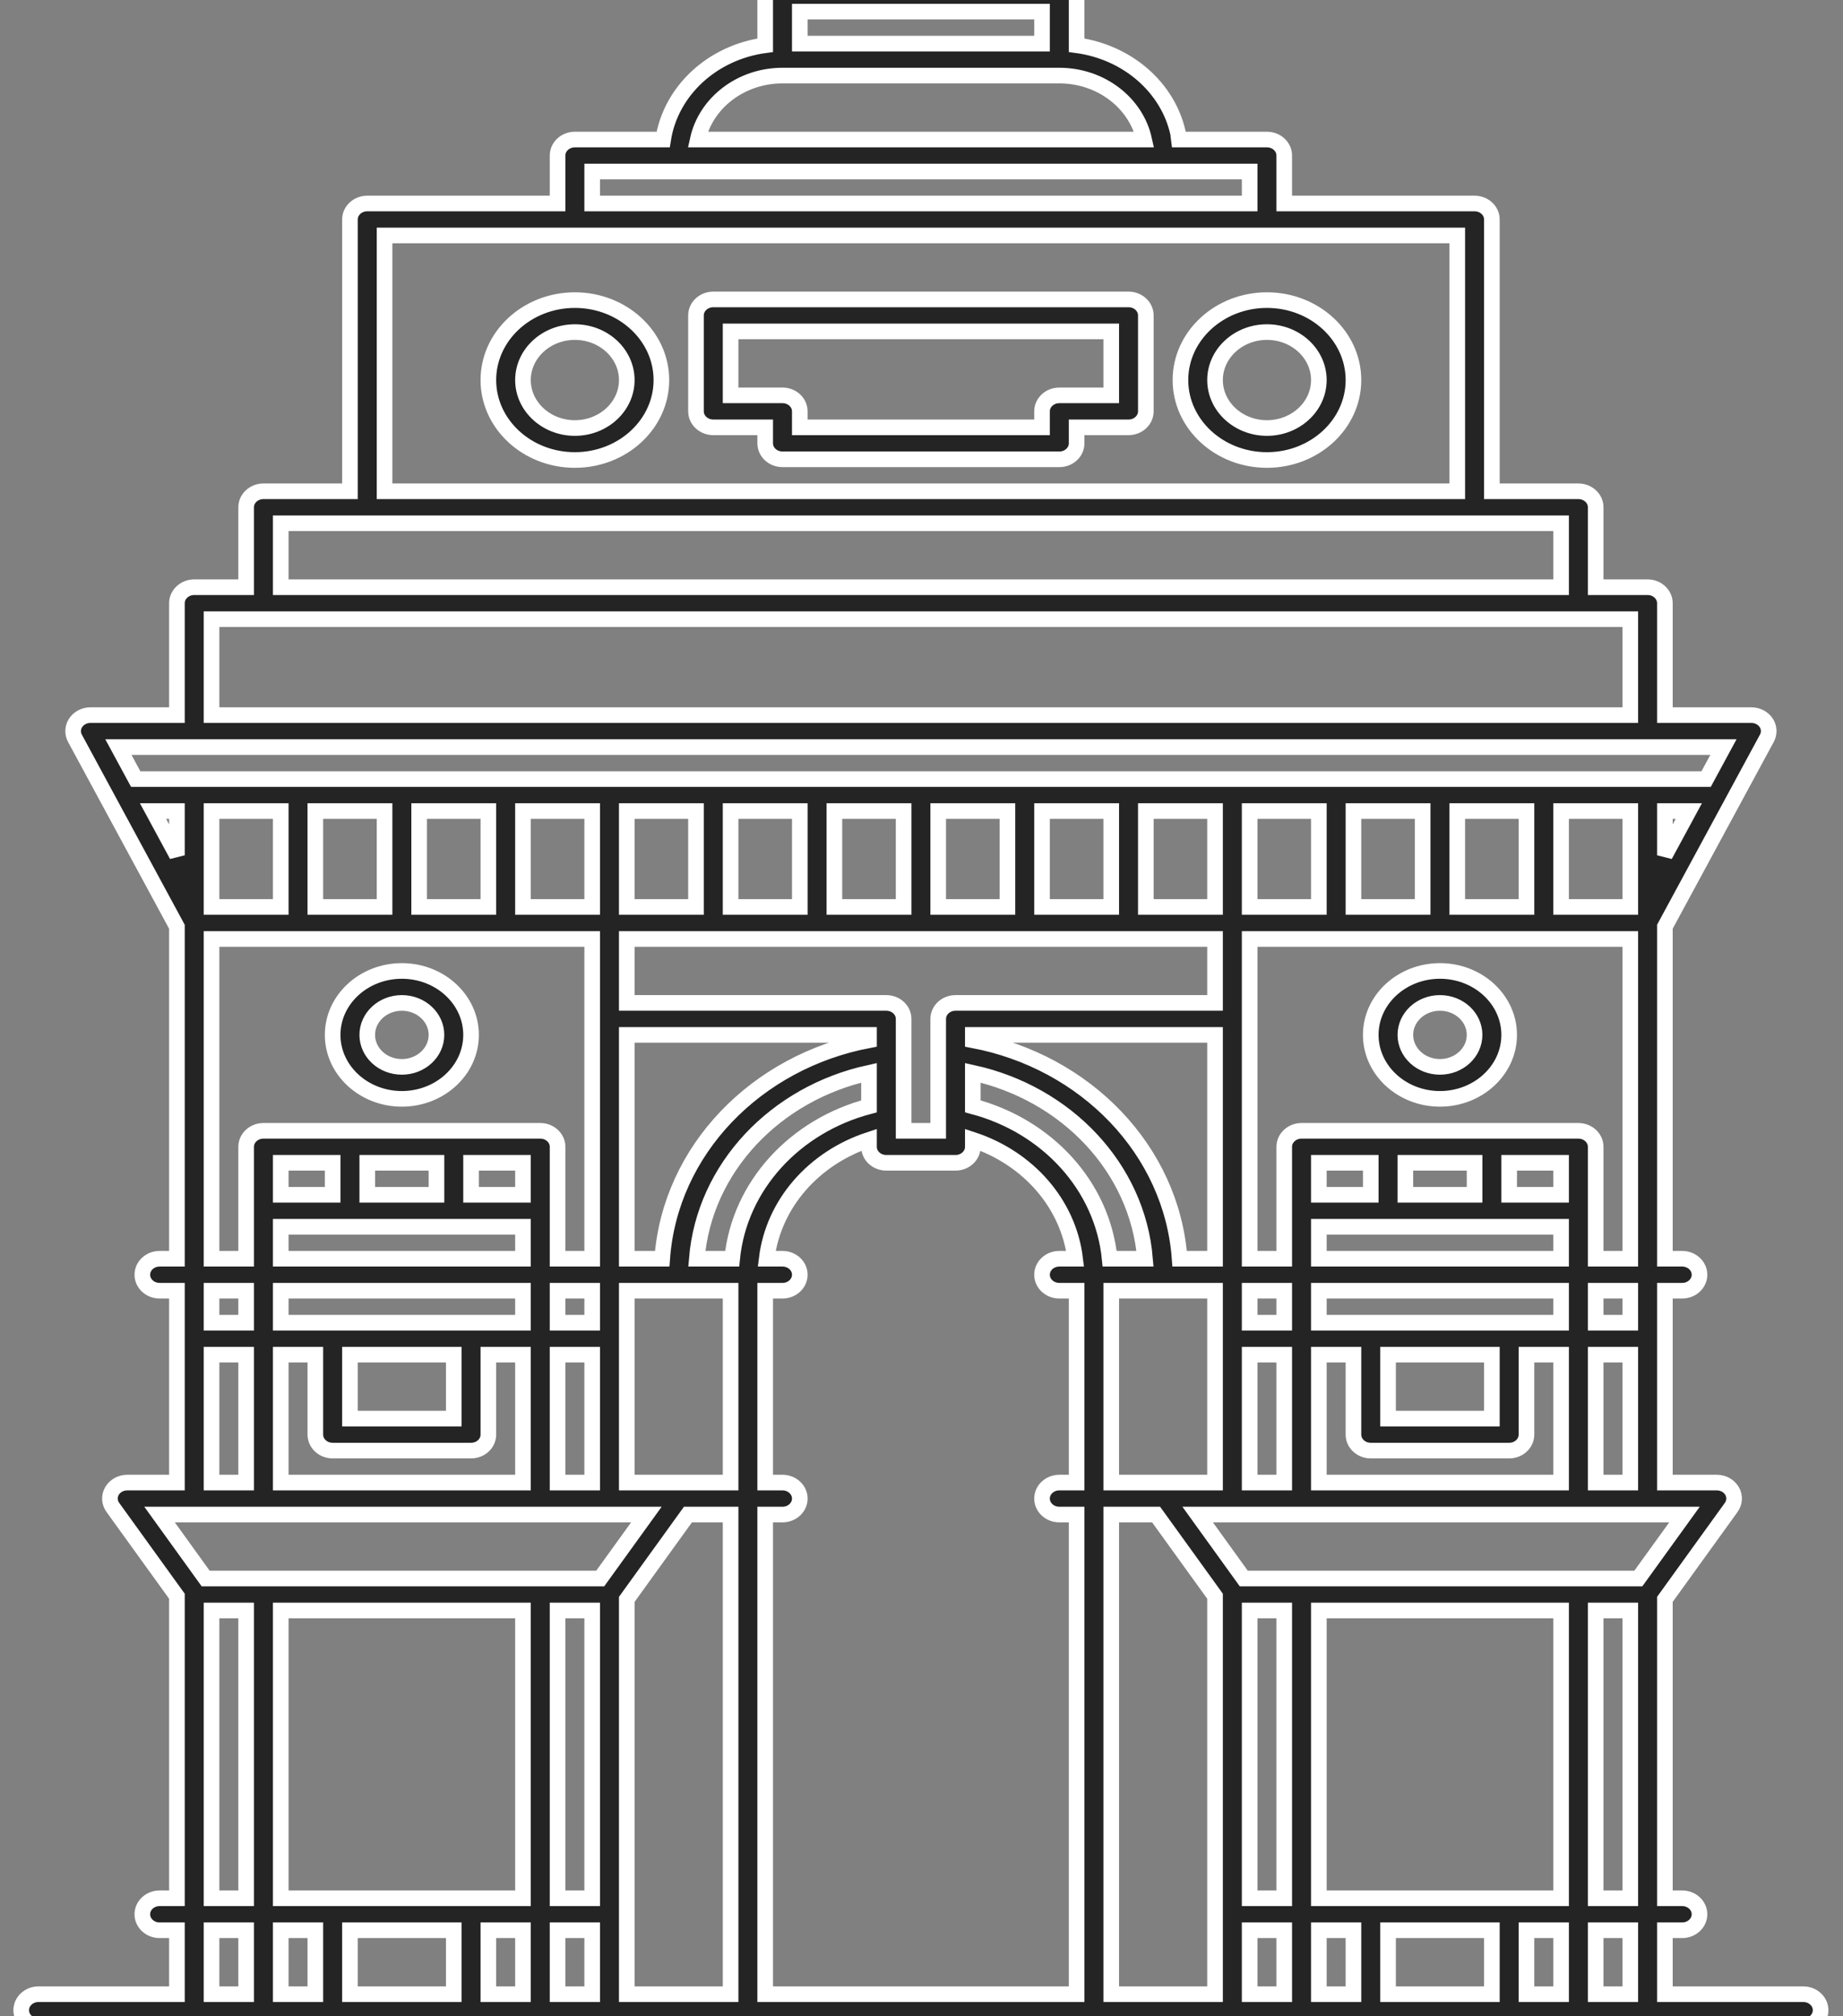 <svg xmlns="http://www.w3.org/2000/svg" width="118" height="129" style=""><rect width="100%" height="100%" fill="#808080" stroke="none"/><rect id="backgroundrect" width="100%" height="100%" x="0" y="0" fill="none" stroke="none" class="" style=""/><g class="currentLayer" style=""><title>Layer 1</title><g id="g5" class="" fill="#242424" fill-opacity="1" stroke="#ffffff" stroke-opacity="1"><path id="path145" fill="#242424" d="M50.1,-1.302 C49.489,-1.302 48.992,-0.844 48.992,-0.279 L48.992,2.894 C45.61,3.348 42.948,5.804 42.458,8.929 L36.807,8.929 C36.195,8.929 35.699,9.387 35.699,9.952 L35.699,13.021 L23.514,13.021 C22.902,13.021 22.406,13.479 22.406,14.044 L22.406,31.436 L16.867,31.436 C16.256,31.436 15.759,31.894 15.759,32.459 L15.759,37.574 L12.436,37.574 C11.825,37.574 11.328,38.033 11.328,38.597 L11.328,45.759 L5.79,45.759 C5.406,45.759 5.05,45.943 4.846,46.246 C4.647,46.547 4.628,46.924 4.799,47.241 L11.328,59.302 L11.328,80.543 L10.221,80.543 C9.609,80.543 9.113,81.001 9.113,81.566 C9.113,82.131 9.609,82.589 10.221,82.589 L11.328,82.589 L11.328,94.866 L8.148,94.866 C7.738,94.866 7.36,95.076 7.17,95.405 C6.975,95.739 6.998,96.143 7.226,96.456 L11.328,102.139 L11.328,121.465 L10.221,121.465 C9.609,121.465 9.113,121.923 9.113,122.488 C9.113,123.053 9.609,123.511 10.221,123.511 L11.328,123.511 L11.328,127.603 L2.466,127.603 C1.855,127.603 1.358,128.062 1.358,128.626 C1.358,129.191 1.855,129.65 2.466,129.65 L16.867,129.65 L39.022,129.65 L83.333,129.65 L105.488,129.65 L115.458,129.65 C116.07,129.65 116.566,129.191 116.566,128.626 C116.566,128.062 116.07,127.603 115.458,127.603 L106.596,127.603 L106.596,123.511 L107.704,123.511 C108.315,123.511 108.812,123.053 108.812,122.488 C108.812,121.923 108.315,121.465 107.704,121.465 L106.596,121.465 L106.596,102.339 L110.841,96.456 C111.067,96.141 111.092,95.739 110.897,95.405 C110.707,95.074 110.329,94.866 109.919,94.866 L106.596,94.866 L106.596,82.589 L107.704,82.589 C108.315,82.589 108.812,82.131 108.812,81.566 C108.812,81.001 108.315,80.543 107.704,80.543 L106.596,80.543 L106.596,59.298 L113.126,47.237 C113.299,46.92 113.28,46.543 113.078,46.242 C112.874,45.942 112.518,45.759 112.135,45.759 L106.596,45.759 L106.596,38.597 C106.596,38.033 106.1,37.574 105.488,37.574 L102.165,37.574 L102.165,32.459 C102.165,31.894 101.669,31.436 101.057,31.436 L95.519,31.436 L95.519,14.044 C95.519,13.479 95.022,13.021 94.411,13.021 L82.225,13.021 L82.225,9.952 C82.225,9.387 81.729,8.929 81.118,8.929 L75.466,8.929 C75.445,8.791 75.453,8.644 75.423,8.509 C74.772,5.579 72.167,3.327 68.932,2.894 L68.932,-0.279 C68.932,-0.844 68.436,-1.302 67.824,-1.302 L50.1,-1.302 zM51.208,0.744 L66.717,0.744 L66.717,2.79 L51.208,2.79 L51.208,0.744 zM50.1,4.836 L67.824,4.836 C70.499,4.836 72.741,6.596 73.255,8.929 L44.674,8.929 C45.188,6.596 47.426,4.836 50.1,4.836 zM37.915,10.975 L42.346,10.975 L75.579,10.975 L80.01,10.975 L80.01,13.021 L37.915,13.021 L37.915,10.975 zM24.622,15.067 L93.303,15.067 L93.303,31.436 L24.622,31.436 L24.622,15.067 zM45.669,19.159 C45.058,19.159 44.561,19.618 44.561,20.182 L44.561,26.321 C44.561,26.885 45.058,27.344 45.669,27.344 L48.992,27.344 L48.992,28.367 C48.992,28.932 49.489,29.39 50.1,29.39 L67.824,29.39 C68.436,29.39 68.932,28.932 68.932,28.367 L68.932,27.344 L72.255,27.344 C72.867,27.344 73.363,26.885 73.363,26.321 L73.363,20.182 C73.363,19.618 72.867,19.159 72.255,19.159 L45.669,19.159 zM36.807,19.203 C33.752,19.203 31.268,21.497 31.268,24.319 C31.268,27.14 33.752,29.434 36.807,29.434 C39.862,29.434 42.346,27.14 42.346,24.319 C42.346,21.497 39.862,19.203 36.807,19.203 zM81.118,19.203 C78.062,19.203 75.579,21.497 75.579,24.319 C75.579,27.14 78.062,29.434 81.118,29.434 C84.173,29.434 86.656,27.14 86.656,24.319 C86.656,21.497 84.173,19.203 81.118,19.203 zM46.777,21.205 L71.148,21.205 L71.148,25.298 L67.824,25.298 C67.213,25.298 66.717,25.756 66.717,26.321 L66.717,27.344 L51.208,27.344 L51.208,26.321 C51.208,25.756 50.712,25.298 50.1,25.298 L46.777,25.298 L46.777,21.205 zM36.807,21.249 C38.639,21.249 40.13,22.626 40.13,24.319 C40.13,26.011 38.639,27.388 36.807,27.388 C34.975,27.388 33.484,26.011 33.484,24.319 C33.484,22.626 34.975,21.249 36.807,21.249 zM81.118,21.249 C82.95,21.249 84.441,22.626 84.441,24.319 C84.441,26.011 82.95,27.388 81.118,27.388 C79.285,27.388 77.794,26.011 77.794,24.319 C77.794,22.626 79.285,21.249 81.118,21.249 zM17.975,33.482 L99.95,33.482 L99.95,37.574 L17.975,37.574 L17.975,33.482 zM13.544,39.62 L104.381,39.62 L104.381,45.759 L13.544,45.759 L13.544,39.62 zM7.581,47.805 L110.344,47.805 L109.236,49.851 L8.689,49.851 L7.581,47.805 zM9.797,51.897 L11.328,51.897 L11.328,54.727 L9.797,51.897 zM13.544,51.897 L17.975,51.897 L17.975,58.035 L13.544,58.035 L13.544,51.897 zM20.19,51.897 L24.622,51.897 L24.622,58.035 L20.19,58.035 L20.19,51.897 zM26.837,51.897 L31.268,51.897 L31.268,58.035 L26.837,58.035 L26.837,51.897 zM33.484,51.897 L37.915,51.897 L37.915,58.035 L33.484,58.035 L33.484,51.897 zM40.13,51.897 L44.561,51.897 L44.561,58.035 L40.13,58.035 L40.13,51.897 zM46.777,51.897 L51.208,51.897 L51.208,58.035 L46.777,58.035 L46.777,51.897 zM53.423,51.897 L57.855,51.897 L57.855,58.035 L53.423,58.035 L53.423,51.897 zM60.07,51.897 L64.501,51.897 L64.501,58.035 L60.07,58.035 L60.07,51.897 zM66.717,51.897 L71.148,51.897 L71.148,58.035 L66.717,58.035 L66.717,51.897 zM73.363,51.897 L77.794,51.897 L77.794,58.035 L73.363,58.035 L73.363,51.897 zM80.01,51.897 L84.441,51.897 L84.441,58.035 L80.01,58.035 L80.01,51.897 zM86.656,51.897 L91.087,51.897 L91.087,58.035 L86.656,58.035 L86.656,51.897 zM93.303,51.897 L97.734,51.897 L97.734,58.035 L93.303,58.035 L93.303,51.897 zM99.95,51.897 L104.381,51.897 L104.381,58.035 L99.95,58.035 L99.95,51.897 zM106.596,51.897 L108.128,51.897 L106.596,54.727 L106.596,51.897 zM13.544,60.082 L37.915,60.082 L37.915,65.197 L37.915,80.543 L35.699,80.543 L35.699,73.381 C35.699,72.817 35.203,72.358 34.591,72.358 L16.867,72.358 C16.256,72.358 15.759,72.817 15.759,73.381 L15.759,80.543 L13.544,80.543 L13.544,60.082 zM40.13,60.082 L77.794,60.082 L77.794,64.174 L61.178,64.174 C60.566,64.174 60.07,64.632 60.07,65.197 L60.07,72.358 L57.855,72.358 L57.855,65.197 C57.855,64.632 57.358,64.174 56.747,64.174 L40.13,64.174 L40.13,60.082 zM80.01,60.082 L104.381,60.082 L104.381,80.543 L102.165,80.543 L102.165,73.381 C102.165,72.817 101.669,72.358 101.057,72.358 L83.333,72.358 C82.722,72.358 82.225,72.817 82.225,73.381 L82.225,80.543 L80.01,80.543 L80.01,65.197 L80.01,60.082 zM25.729,62.128 C23.286,62.128 21.298,63.963 21.298,66.22 C21.298,68.477 23.286,70.312 25.729,70.312 C28.173,70.312 30.16,68.477 30.16,66.22 C30.16,63.963 28.173,62.128 25.729,62.128 zM92.195,62.128 C89.751,62.128 87.764,63.963 87.764,66.22 C87.764,68.477 89.751,70.312 92.195,70.312 C94.639,70.312 96.626,68.477 96.626,66.22 C96.626,63.963 94.639,62.128 92.195,62.128 zM25.729,64.174 C26.952,64.174 27.945,65.09 27.945,66.22 C27.945,67.349 26.952,68.266 25.729,68.266 C24.506,68.266 23.514,67.349 23.514,66.22 C23.514,65.09 24.506,64.174 25.729,64.174 zM92.195,64.174 C93.418,64.174 94.411,65.09 94.411,66.22 C94.411,67.349 93.418,68.266 92.195,68.266 C90.972,68.266 89.98,67.349 89.98,66.22 C89.98,65.09 90.972,64.174 92.195,64.174 zM40.13,66.22 L55.639,66.22 L55.639,66.56 C48.421,67.922 42.898,73.596 42.398,80.543 L40.13,80.543 L40.13,66.22 zM62.286,66.22 L77.794,66.22 L77.794,80.543 L75.527,80.543 C75.027,73.596 69.503,67.922 62.286,66.56 L62.286,66.22 zM55.639,68.646 L55.639,70.792 C50.889,72.046 47.342,75.87 46.876,80.543 L44.613,80.543 C45.096,74.726 49.647,69.959 55.639,68.646 zM62.286,68.646 C68.278,69.959 72.829,74.726 73.311,80.543 L71.048,80.543 C70.583,75.869 67.037,72.045 62.286,70.792 L62.286,68.646 zM55.639,72.934 L55.639,73.381 C55.639,73.946 56.135,74.404 56.747,74.404 L61.178,74.404 C61.789,74.404 62.286,73.946 62.286,73.381 L62.286,72.934 C65.808,74.092 68.406,77.003 68.837,80.543 L67.824,80.543 C67.213,80.543 66.717,81.001 66.717,81.566 C66.717,82.131 67.213,82.589 67.824,82.589 L68.932,82.589 L68.932,94.866 L67.824,94.866 C67.213,94.866 66.717,95.324 66.717,95.889 C66.717,96.453 67.213,96.912 67.824,96.912 L68.932,96.912 L68.932,127.603 L48.992,127.603 L48.992,96.912 L50.1,96.912 C50.712,96.912 51.208,96.453 51.208,95.889 C51.208,95.324 50.712,94.866 50.1,94.866 L48.992,94.866 L48.992,82.589 L50.1,82.589 C50.712,82.589 51.208,82.131 51.208,81.566 C51.208,81.001 50.712,80.543 50.1,80.543 L49.088,80.543 C49.518,77.004 52.118,74.093 55.639,72.934 zM17.975,74.404 L21.298,74.404 L21.298,76.451 L17.975,76.451 L17.975,74.404 zM23.514,74.404 L27.945,74.404 L27.945,76.451 L23.514,76.451 L23.514,74.404 zM30.16,74.404 L33.484,74.404 L33.484,76.451 L30.16,76.451 L30.16,74.404 zM84.441,74.404 L87.764,74.404 L87.764,76.451 L84.441,76.451 L84.441,74.404 zM89.98,74.404 L94.411,74.404 L94.411,76.451 L89.98,76.451 L89.98,74.404 zM96.626,74.404 L99.95,74.404 L99.95,76.451 L96.626,76.451 L96.626,74.404 zM17.975,78.497 L33.484,78.497 L33.484,80.543 L17.975,80.543 L17.975,78.497 zM84.441,78.497 L99.95,78.497 L99.95,80.543 L84.441,80.543 L84.441,78.497 zM13.544,82.589 L15.759,82.589 L15.759,84.635 L13.544,84.635 L13.544,82.589 zM17.975,82.589 L33.484,82.589 L33.484,84.635 L17.975,84.635 L17.975,82.589 zM35.699,82.589 L37.915,82.589 L37.915,84.635 L35.699,84.635 L35.699,82.589 zM40.13,82.589 L46.777,82.589 L46.777,94.866 L43.454,94.866 L40.13,94.866 L40.13,82.589 zM71.148,82.589 L77.794,82.589 L77.794,94.866 L76.133,94.866 L71.148,94.866 L71.148,82.589 zM80.01,82.589 L82.225,82.589 L82.225,84.635 L80.01,84.635 L80.01,82.589 zM84.441,82.589 L99.95,82.589 L99.95,84.635 L84.441,84.635 L84.441,82.589 zM102.165,82.589 L104.381,82.589 L104.381,84.635 L102.165,84.635 L102.165,82.589 zM13.544,86.681 L15.759,86.681 L15.759,94.866 L13.544,94.866 L13.544,86.681 zM17.975,86.681 L20.19,86.681 L20.19,91.796 C20.19,92.361 20.687,92.819 21.298,92.819 L30.16,92.819 C30.772,92.819 31.268,92.361 31.268,91.796 L31.268,86.681 L33.484,86.681 L33.484,94.866 L17.975,94.866 L17.975,86.681 zM22.406,86.681 L29.053,86.681 L29.053,90.773 L22.406,90.773 L22.406,86.681 zM35.699,86.681 L37.915,86.681 L37.915,94.866 L35.699,94.866 L35.699,86.681 zM80.01,86.681 L82.225,86.681 L82.225,94.866 L80.01,94.866 L80.01,86.681 zM84.441,86.681 L86.656,86.681 L86.656,91.796 C86.656,92.361 87.153,92.819 87.764,92.819 L96.626,92.819 C97.238,92.819 97.734,92.361 97.734,91.796 L97.734,86.681 L99.95,86.681 L99.95,94.866 L84.441,94.866 L84.441,86.681 zM88.872,86.681 L95.519,86.681 L95.519,90.773 L88.872,90.773 L88.872,86.681 zM102.165,86.681 L104.381,86.681 L104.381,94.866 L102.165,94.866 L102.165,86.681 zM10.216,96.912 L41.385,96.912 L38.43,101.004 L13.167,101.004 L10.216,96.912 zM44.046,96.912 L46.777,96.912 L46.777,127.603 L40.13,127.603 L40.13,102.339 L44.046,96.912 zM71.148,96.912 L74.021,96.912 L77.794,102.139 L77.794,127.603 L71.148,127.603 L71.148,96.912 zM76.682,96.912 L107.851,96.912 L104.896,101.004 L79.633,101.004 L76.682,96.912 zM13.544,103.05 L15.759,103.05 L15.759,121.465 L13.544,121.465 L13.544,103.05 zM17.975,103.05 L33.484,103.05 L33.484,121.465 L17.975,121.465 L17.975,103.05 zM35.699,103.05 L37.915,103.05 L37.915,121.465 L35.699,121.465 L35.699,103.05 zM80.01,103.05 L82.225,103.05 L82.225,121.465 L80.01,121.465 L80.01,103.05 zM84.441,103.05 L99.95,103.05 L99.95,121.465 L84.441,121.465 L84.441,103.05 zM102.165,103.05 L104.381,103.05 L104.381,121.465 L102.165,121.465 L102.165,103.05 zM13.544,123.511 L15.759,123.511 L15.759,127.603 L13.544,127.603 L13.544,123.511 zM17.975,123.511 L20.19,123.511 L20.19,127.603 L17.975,127.603 L17.975,123.511 zM22.406,123.511 L29.053,123.511 L29.053,127.603 L22.406,127.603 L22.406,123.511 zM31.268,123.511 L33.484,123.511 L33.484,127.603 L31.268,127.603 L31.268,123.511 zM35.699,123.511 L37.915,123.511 L37.915,127.603 L35.699,127.603 L35.699,123.511 zM80.01,123.511 L82.225,123.511 L82.225,127.603 L80.01,127.603 L80.01,123.511 zM84.441,123.511 L86.656,123.511 L86.656,127.603 L84.441,127.603 L84.441,123.511 zM88.872,123.511 L95.519,123.511 L95.519,127.603 L88.872,127.603 L88.872,123.511 zM97.734,123.511 L99.95,123.511 L99.95,127.603 L97.734,127.603 L97.734,123.511 zM102.165,123.511 L104.381,123.511 L104.381,127.603 L102.165,127.603 L102.165,123.511 z" fill-opacity="1" stroke="#ffffff" stroke-opacity="1"/></g></g></svg>